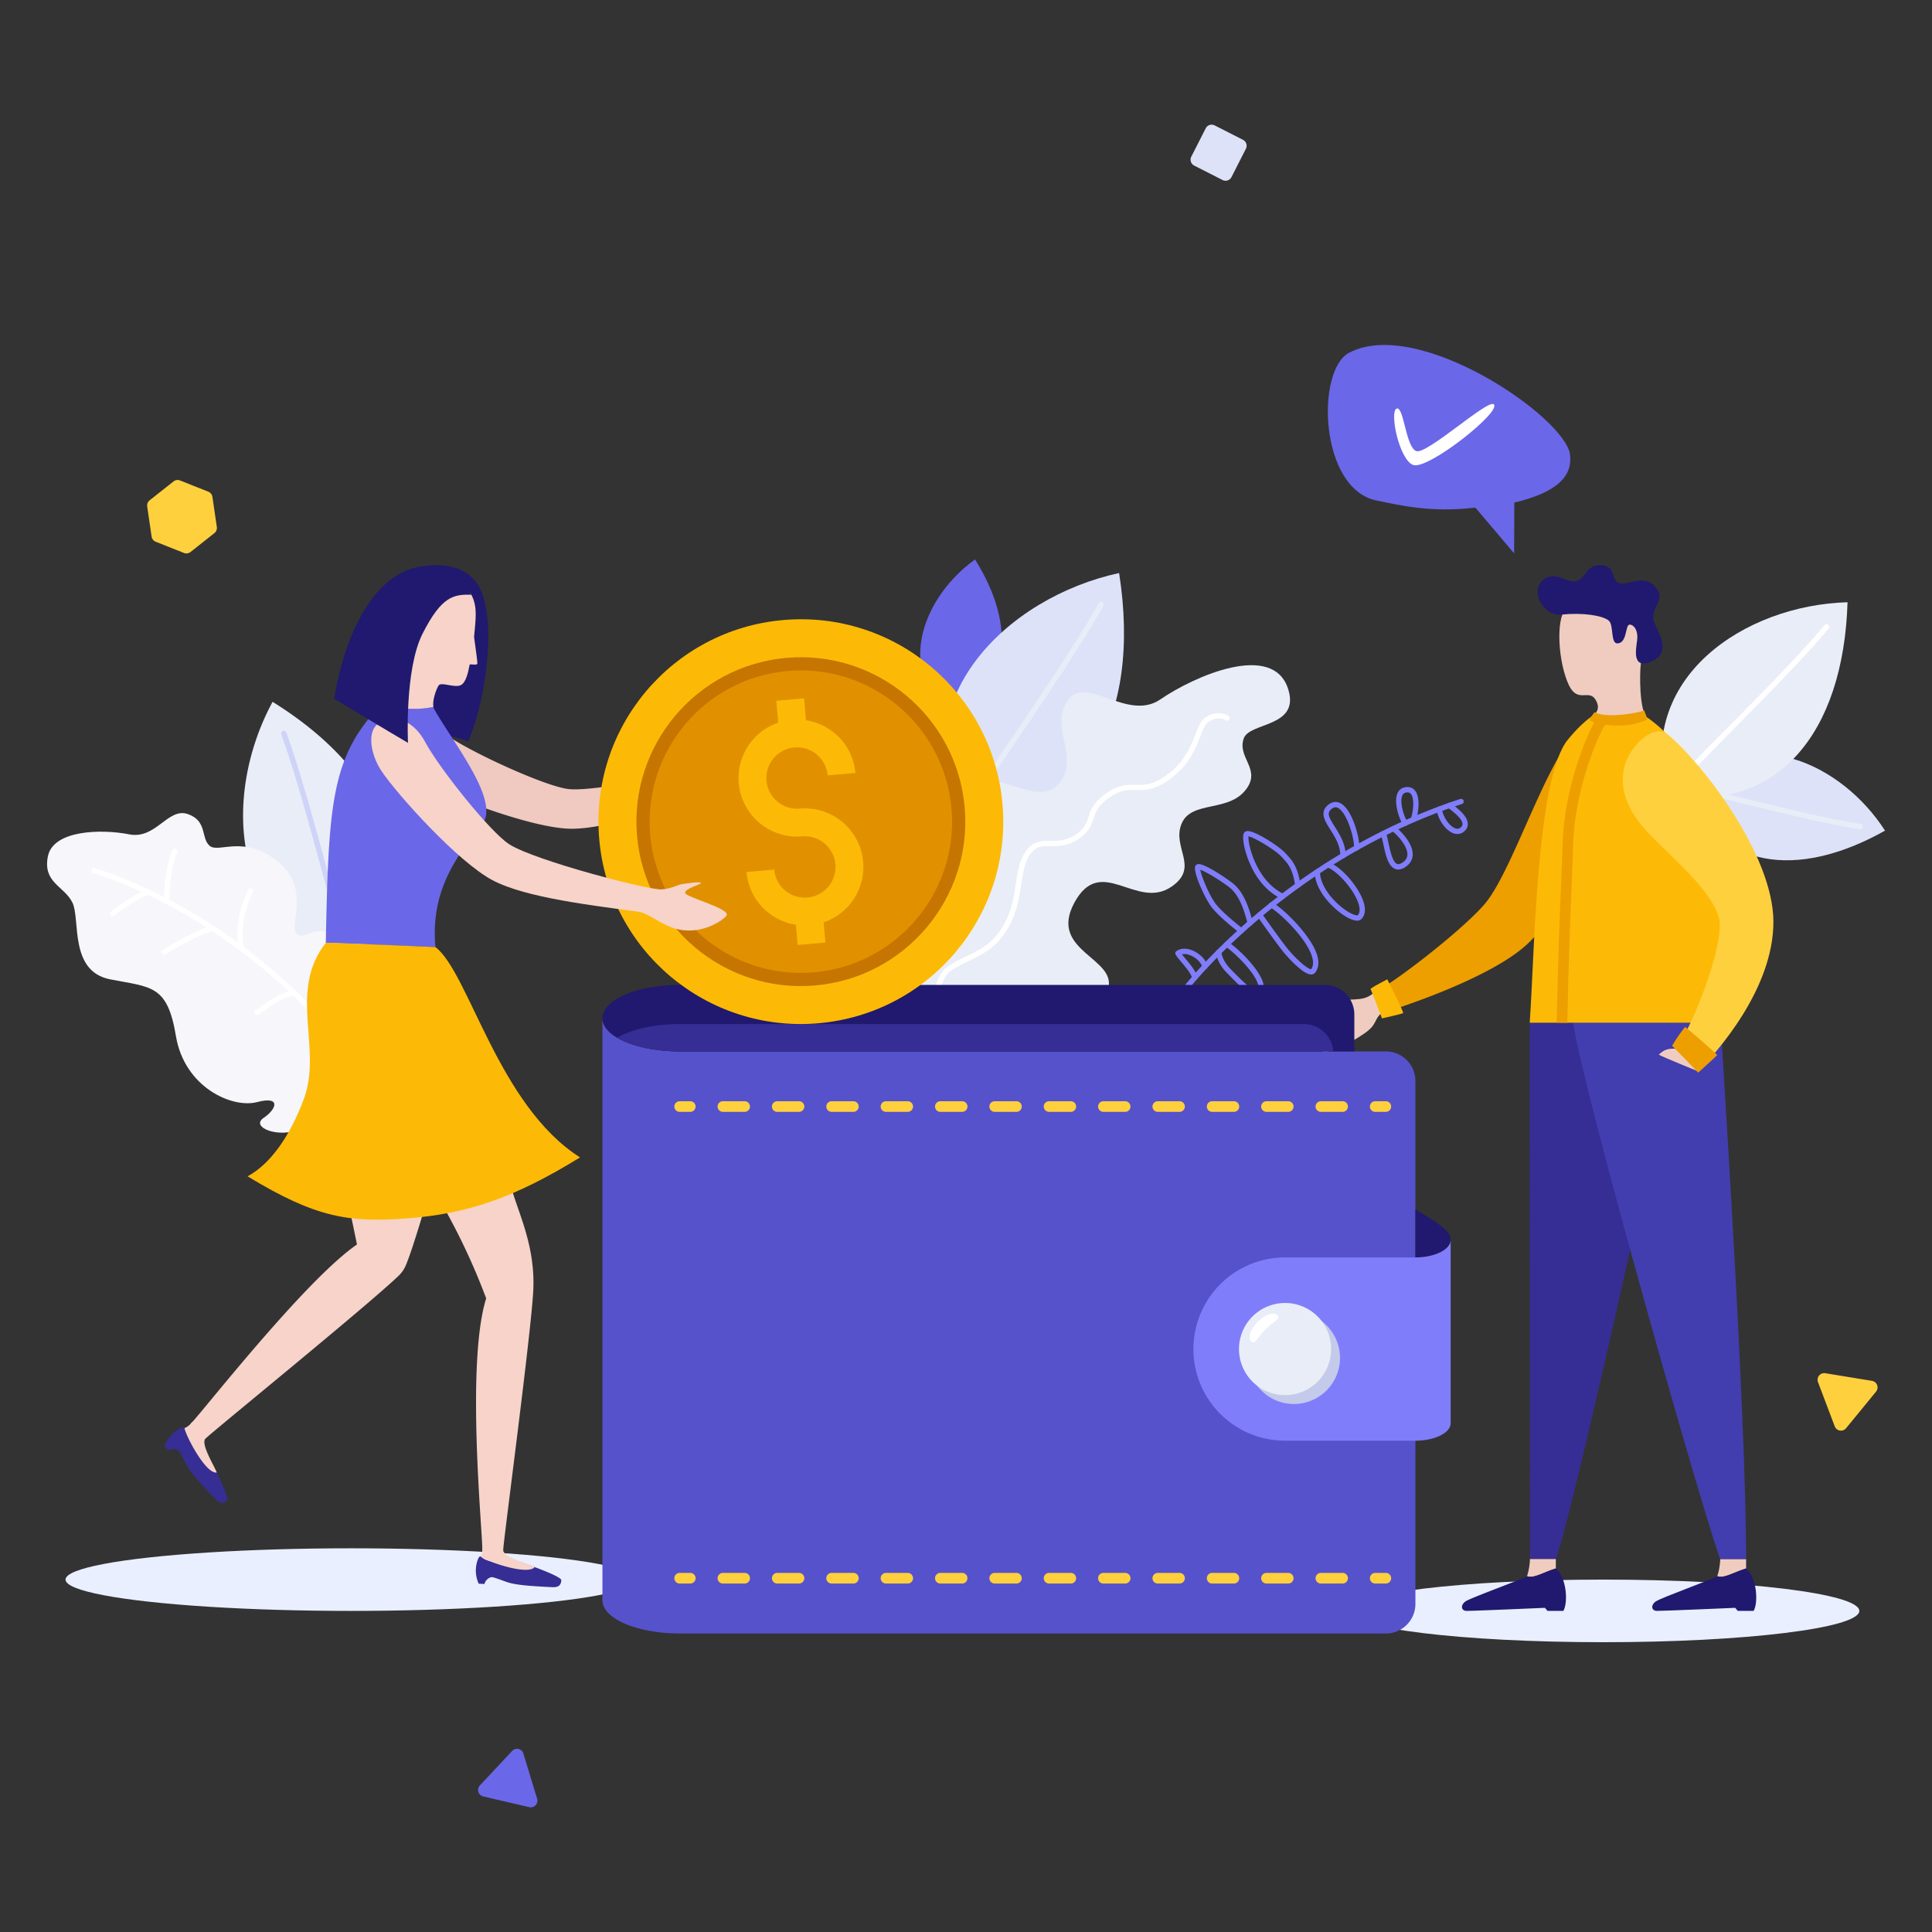 <svg xmlns="http://www.w3.org/2000/svg" viewBox="0 0 2000 2000" id="woman-putting-dollar-coin-in-wallet"><rect x="0" y="0" width="2000" height="2000" fill="#333333" stroke="none"/><g data-name="Secondary shapes"><ellipse cx="1659.84" cy="1667.6" fill="#e9efff" rx="264.93" ry="32.41"></ellipse><ellipse cx="363.39" cy="1635.2" fill="#e9efff" rx="295.56" ry="32.41"></ellipse><path fill="#dde2f8" d="M1745.12 816.19c32.49 82.88 114.89 95.09 206.25 43.68-44.26-68.94-139.14-114.16-206.25-43.68Z"></path><path fill="#e9edf7" d="M1925.87 858.45h-.43c-30.84-4.84-71.29-14.6-107-23.2-29.34-7.08-57.06-13.77-73.75-16.31a2.75 2.75 0 0 1 .83-5.44c16.92 2.59 44.75 9.3 74.21 16.4 35.59 8.59 75.93 18.31 106.54 23.12a2.75 2.75 0 0 1-.42 5.46zM364.45 998.35c76.77-92.12 37.71-197.31-82.26-271.81-52.67 96.98-44.48 238.32 82.26 271.81z"></path><path fill="#ced3f8" d="M364.45 1001.1a2.74 2.74 0 0 1-2.58-1.8c-7.92-21.61-18-58.78-28.76-98.14-13-47.61-27.66-101.57-41.87-140.88a2.75 2.75 0 1 1 5.17-1.87c14.28 39.52 29 93.59 42 141.3C349.1 939 359.2 976 367 997.41a2.74 2.74 0 0 1-1.64 3.52 2.6 2.6 0 0 1-.91.17Z"></path><path fill="#e9edf7" d="M1725.82 823.07c113.77 19.52 182.56-63.76 186.75-199.63-106.2 2.9-219.98 77.9-186.75 199.63Z"></path><path fill="#fff" d="M1725.82 825.82a2.75 2.75 0 0 1-2.11-4.5c14.19-17 40.27-43.39 67.89-71.31 33.4-33.76 71.26-72 97.14-102.82a2.75 2.75 0 0 1 4.21 3.54c-26 31-64 69.31-97.44 103.15-27.53 27.83-53.54 54.11-67.57 71a2.74 2.74 0 0 1-2.12.94Z"></path><path fill="#f6f6fb" d="M379 1117.72c17.6-23.73 41.48-96.52-10.42-135.09-23.48-17.46-30.67-20.65-42.22-18.33-7.52 1.51-13.08 6.6-18.76 2.79-10.38-7 15.73-45.83-19.52-74.78s-61.62-8.75-71-16.68-2.11-25.82-22.7-32.92-32.94 26.5-60.67 21c-28.84-5.69-78.75-4.54-84.16 22.85S66.64 917.23 75 934.43s-3.66 71 39 79.37c42.34 8.36 59.26 5.25 68.09 58.58s58.35 75.23 83.95 68.52 19.94 7.55 7.05 16.19 8.87 18.44 27.84 14.6 55.93-24.19 78.07-53.97Z"></path><path fill="#fff" d="M387.69 1132.43a2.75 2.75 0 0 1-2.34-1.29c-77.49-124-200-198.76-288.79-227.37a2.75 2.75 0 1 1 1.68-5.23C188 927.44 311.74 1003 390 1128.23a2.73 2.73 0 0 1-.87 3.78 2.68 2.68 0 0 1-1.44.42Z"></path><path fill="#fff" d="M172.68 935.78a2.75 2.75 0 0 1-2.74-2.53c-.58-7.2.88-36.89 8.55-53.18a2.75 2.75 0 1 1 5 2.34c-7.11 15.13-8.58 43.78-8 50.4a2.75 2.75 0 0 1-2.52 3zm-56.26 13.03a2.75 2.75 0 0 1-1.87-4.76c5.77-5.36 27.42-19.81 37.9-23.25a2.75 2.75 0 1 1 1.71 5.22c-9.33 3.07-30.49 17.06-35.87 22.06a2.74 2.74 0 0 1-1.87.73zm133.43 35.55a2.74 2.74 0 0 1-2.71-2.3c-1.23-7.52-5-30.41 9.74-60.94a2.75 2.75 0 1 1 4.95 2.38c-12.5 26-11.28 45.36-9.27 57.67a2.76 2.76 0 0 1-2.27 3.16zm-80.02 4.19a2.74 2.74 0 0 1-1.53-5c10.52-7 41-24.08 52.16-25a2.75 2.75 0 0 1 .46 5.48c-8.43.71-36.44 15.32-49.56 24.12a2.77 2.77 0 0 1-1.53.4zm96.17 62.23a2.75 2.75 0 0 1-1.54-5c1.64-1.09 3.38-2.31 5.22-3.59 9.63-6.74 21.62-15.13 34.13-17.2a2.75 2.75 0 0 1 .9 5.43c-11.28 1.86-22.7 9.85-31.88 16.27-1.87 1.3-3.64 2.54-5.31 3.66a2.69 2.69 0 0 1-1.52.43zm66.28 8.44a2.74 2.74 0 0 1-2.63-2c-4.07-13.45-2.29-40.26 4-59.76a2.75 2.75 0 0 1 5.24 1.68c-5.87 18.29-7.67 44.16-3.94 56.49a2.76 2.76 0 0 1-1.84 3.43 2.69 2.69 0 0 1-.83.16z"></path><path fill="#807dfb" d="M1227.15 1026.46a2.74 2.74 0 0 1-2.18-4.41c1-1.34 104.32-135 286.56-194.91a2.75 2.75 0 1 1 1.72 5.22c-180.64 59.43-282.9 191.69-283.91 193a2.74 2.74 0 0 1-2.19 1.1Z"></path><path fill="#807dfb" d="M1508.71 863.37a12.47 12.47 0 0 1-4.16-.76c-8-2.89-16-14.15-17.37-24.58a2.75 2.75 0 1 1 5.45-.74c1.13 8.35 7.7 18 13.79 20.15a5.33 5.33 0 0 0 5.91-1.07 4.27 4.27 0 0 0 1.65-3.51c-.27-5.56-10.14-13-14.35-16.21l-.85-.64a2.75 2.75 0 1 1 3.33-4.37l.83.63c5.64 4.26 16.13 12.2 16.52 20.33a9.77 9.77 0 0 1-3.41 7.81 10.68 10.68 0 0 1-7.34 2.96zm-53.99-8.47a2.73 2.73 0 0 1-2.19-1.1c-3.72-4.92-10-22.69-6-32.31a10.41 10.41 0 0 1 8.59-6.63c5.22-.7 8.23 1.65 9.86 3.75 6.09 7.82 2.87 25.07.51 30.94a2.75 2.75 0 0 1-5.1-2c2.35-5.85 4.29-20.34.26-25.52-.71-.9-2-2.05-4.79-1.67a5 5 0 0 0-4.26 3.3c-3 7.26 2.22 22.8 5.3 26.88a2.74 2.74 0 0 1-.53 3.85 2.79 2.79 0 0 1-1.65.51zm-7.23 45.23a8.92 8.92 0 0 1-3.35-.65c-7.24-2.93-9.77-14.65-12.22-26-.79-3.64-1.53-7.09-2.38-9.86a2.75 2.75 0 0 1 5.26-1.59c.91 3 1.68 6.53 2.49 10.29 1.84 8.53 4.37 20.22 8.91 22 1.48.6 3.43.08 5.81-1.51 3.21-2.15 4.82-4.81 4.92-8.11.26-8.4-9.28-19.53-16.14-24.75a2.75 2.75 0 0 1 3.33-4.37c5.22 4 18.68 17 18.31 29.29-.16 5.06-2.7 9.38-7.36 12.51a13.83 13.83 0 0 1-7.58 2.75zm-57.25-11.61a2.75 2.75 0 0 1-2.73-2.76c0-10.57-5.49-19.31-10.38-27-5.82-9.18-11.83-18.68-1.31-26.23 3.93-2.82 8.16-3.11 12.21-.82 12.12 6.83 19.85 36.57 19.09 46.1a2.75 2.75 0 1 1-5.48-.44c.66-8.25-6.7-35.45-16.32-40.88-2.16-1.22-4.11-1.06-6.3.51-5.79 4.15-4 8.23 2.75 18.81 5 7.93 11.29 17.8 11.23 30a2.75 2.75 0 0 1-2.76 2.71zm14.6 64.53a16.54 16.54 0 0 1-5.88-1.32c-12.78-5-37.8-26.89-38-49.21a2.76 2.76 0 0 1 2.72-2.78 2.75 2.75 0 0 1 2.75 2.72c.18 17.38 18.44 35.53 30.72 42.32 5.55 3.07 8 2.88 8.4 2.65 2-2.18 2.46-5.77 1.18-10.62-4-15.07-22.67-35.69-32.84-38.85a2.75 2.75 0 0 1 1.63-5.25c12.86 4 32.32 26.73 36.53 42.7 2.23 8.48-.15 13.28-2.53 15.82a6.13 6.13 0 0 1-4.68 1.82zm-77.04-22.31a2.75 2.75 0 0 1-1.18-.27c-26.77-12.89-35.82-42.93-38-51.83-1-4-2.94-13.65-.59-16.75a4.27 4.27 0 0 1 3.3-1.6c7.74-.44 32.16 15.44 38.58 22.13 7.3 7.6 13.6 14.16 16.25 33.63a2.75 2.75 0 0 1-5.45.74c-2.4-17.69-7.59-23.09-14.76-30.56-6.45-6.72-27.82-19.6-33.54-20.43-.76 7.59 7.8 45.87 36.55 59.72a2.75 2.75 0 0 1-1.2 5.22zM1357.33 1008.78c-8.45 0-24.71-18.16-29.75-24.54-8-10.17-25.77-35.34-25.95-35.6a2.75 2.75 0 0 1 4.5-3.16c.18.25 17.81 25.3 25.76 35.35 9.45 12 21.91 22.47 25.27 22.47h.12c2.1-2.86 2.54-6.77 1.31-11.63-5.2-20.61-36.57-49-43.51-52.15a2.75 2.75 0 1 1 2.27-5c9 4.08 41.13 34.26 46.57 55.82 1.68 6.64.88 12.17-2.37 16.44a5.14 5.14 0 0 1-4.17 2zm-72.4-42.54a2.7 2.7 0 0 1-1.66-.56c-.83-.63-20.31-15.5-28.8-26.3-7-8.85-20.57-38.41-16.78-43.39 1.83-2.4 5.19-2.5 17 4.12a197.66 197.66 0 0 1 21.02 13.89c13 9.87 18.08 29.14 21.14 40.65a2.75 2.75 0 0 1-5.32 1.41c-2.87-10.83-7.68-29-19.15-37.69-10.93-8.32-24.77-16.34-29.89-18 1.15 6.55 9.29 26.73 16.3 35.65 8.07 10.26 27.61 25.18 27.8 25.33a2.74 2.74 0 0 1-1.66 4.93zm16.67 65.49c-7 0-18.1-10.84-29.86-22.92l-1.69-1.73c-8.08-8.27-10.59-16-11.28-21a2.75 2.75 0 0 1 5.45-.74c.47 3.45 2.36 10.36 9.76 17.92l1.7 1.74c18.37 18.88 24.34 22 26.11 21.24 1.16-1.53 1.41-3.59.77-6.34-3.29-14.22-28.49-37.11-34-39.87a2.75 2.75 0 0 1 2.46-4.91c7.11 3.57 33.11 27.28 36.88 43.54 1 4.38.42 8-1.75 10.89a5.48 5.48 0 0 1-4.19 2.2zm-64.75-17.02a2.75 2.75 0 0 1-2.66-2.07c-1.22-4.77-6.83-11.48-11.35-16.88a74.29 74.29 0 0 1-5.79-7.46 2.73 2.73 0 0 1 .68-3.62c3.79-2.86 9.11-3.37 15-1.41 8.16 2.72 15.24 9.43 17.22 16.32a2.75 2.75 0 1 1-5.28 1.51c-1.49-5.16-7.24-10.47-13.68-12.61a13.53 13.53 0 0 0-7.49-.59c1 1.3 2.26 2.79 3.55 4.34 4.87 5.82 10.93 13.06 12.45 19a2.74 2.74 0 0 1-2 3.34 2.71 2.71 0 0 1-.65.13z"></path><path fill="#6b67e9" d="M983 740.89c63.16-28.23 69.63-92.65 26.38-161.7-51.88 36.88-83.51 112.18-26.38 161.7Z"></path><path fill="#dde2f8" d="M994.88 850.57c128.76-2.05 187-107.53 163.62-257.37-115.83 25.07-225.14 130.8-163.62 257.37Z"></path><path fill="#e9edf7" d="M994.87 853.31a2.67 2.67 0 0 1-1.33-.35 2.73 2.73 0 0 1-1.06-3.73c12-21.57 35.2-55.85 59.72-92.14 29.68-43.91 63.31-93.68 85.35-132.78a2.75 2.75 0 1 1 4.79 2.7c-22.16 39.3-55.85 89.16-85.58 133.16-24.46 36.19-47.56 70.37-59.48 91.73a2.74 2.74 0 0 1-2.41 1.41Z"></path><path fill="#e9edf7" d="M973.13 1053.89c-30.66-19.89-50.63-77.39-34.85-109.66s49.34-26 53-45.87-20.75-55.31-4.63-77.62c28.65-39.66 84.59 18.42 108.69-8.63s-9.12-57.43 9.45-86.25 62 21.79 96.42-1.86 116.79-60.52 132.37-10.45c12.31 39.57-39.9 33.9-46 50.72-6.94 19.19 16.35 30.92 4.07 50.39-17.35 27.52-57.9 12.94-68.41 37.88s19 45.09-10.43 65.29c-36.43 25-73.06-34.38-100.66 16.71s47 57.05 34.41 91c-13.74 37-77.57 5.2-80.74 31.92-4.28 36.34-45.14 27.28-92.69-3.57Z"></path><path fill="#fff" d="M965.44 1050.67a2.75 2.75 0 0 1-2.5-3.9c1.1-2.39 1.81-6.55 2.62-11.37 1.94-11.54 4.61-27.34 16.07-35.21 5.86-4 12.38-7.17 18.68-10.22 10.23-4.94 20.81-10.06 28.9-19 16.71-18.55 19.73-38.42 22.4-56 2.05-13.43 4-26.11 11.86-35.75 7.36-9 15.52-8.9 24.15-8.83 8 .08 16.2.17 26-6.53 9.36-6.41 11.11-11.81 13.14-18 2.34-7.23 5-15.41 19.38-25.28 12.3-8.45 21-8.28 29.45-8.12 8.06.17 15.65.31 27.14-6.8 22.38-13.86 29.41-31.79 34.54-44.88 3.35-8.55 6-15.3 11.59-18.73 12.69-7.78 22.41-1.27 22.81-1a2.75 2.75 0 1 1-3.12 4.53c-.27-.18-7.27-4.71-16.82 1.15-4 2.46-6.37 8.46-9.34 16-5.41 13.81-12.83 32.72-36.77 47.54-12.87 8-22 7.79-30.13 7.63-7.93-.17-15.39-.3-26.25 7.15-12.83 8.81-15 15.43-17.26 22.44-2.14 6.6-4.35 13.42-15.25 20.9-11.19 7.68-21.11 7.58-29.13 7.49-8.22-.09-14.15-.15-19.84 6.81-6.92 8.47-8.66 19.88-10.67 33.1-2.79 18.29-6 39-23.76 58.8-8.81 9.77-19.88 15.12-30.58 20.3-6.41 3.1-12.45 6-18 9.81-9.54 6.55-11.88 20.43-13.76 31.58-.88 5.21-1.64 9.71-3.05 12.76a2.73 2.73 0 0 1-2.5 1.63Z"></path><path fill="#f0c9c0" d="M412.17 765.63c12.63-18.65 34-16 51.06-4.06C489.06 779.6 566 814.66 589 816.88c31.93 3.09 152.18-23.28 162-29.7s11.53-10.78 15.91-14.09a56.73 56.73 0 0 0 4.77-4.34c1.09 3.54 4 12 4 12 8.61-2.72 49.78-8.51 47.17.92s-16.57 30.68-40.85 35.45c-16.24 3.19-32.28-1.78-42.19 1.67-56.38 19.62-120.74 42.77-157.18 38.65C536.55 853 451 818.53 433.33 807s-28.82-30.07-21.16-41.37Z"></path><path fill="#20196f" d="M413 595.83c11.41-9.51 59.17-21.6 80.3 7.35s12.35 114.54-8.6 164.45c-12-6-52.93-11.41-52.93-11.41Z"></path><path fill="#6b67e9" d="M337.27 976c2.34-118.34 4.77-171.83 33.15-216.42 8.63-13.54 18.46-23.77 24.57-33.55 14.9 9.31 39.77 8.9 53.7 5.69a9.06 9.06 0 0 0 1 2.81c20.22 35.5 68.43 95.09 49.41 118.69-26.79 33.22-53.64 69.28-48.34 127.19Z"></path><path fill="#f7d3c9" d="M395 726.06c8.61-20.2 6.32-39.92 2.52-53.29 0 0-8-19.15.25-47 10.56-35.59 59.81-41.6 80.52-22.94 17.49 18.1 14.77 30.71 12.47 56.67 0 0 3.65 25.76 3.43 27.36-.34 2.33-7.32.19-7.94 1.2s-2.11 15.6-8 20.43-21.43-3.15-24.2 1.16c-2.06 3.21-6.71 14.88-5.35 22.13-13.91 3.22-38.78 3.59-53.7-5.72zm135.16 506.37c8.31 27.3 23.94 59.65 21.9 103.08s-30.56 256.58-31.14 269l-21.72-1c.68-14.47-17.24-191.5 4.09-259.42a675.32 675.32 0 0 0-46.3-98.61z"></path><path fill="#362e94" d="M509.74 1632.65c-3.26-.16-7.49 3.27-8.18 7.08l-6-.28a32.6 32.6 0 0 1-1.69-22.67c2.31-7.9 4.28-5.89 6.25-3.71 4.56 4.06 23.8 6.24 25.62-.18 5 1 55.56 18.16 55.33 22.9-.36 7.69-6.38 7.38-10.49 7.19-48.49-2.28-41.92-4.98-60.84-10.33Z"></path><path fill="#f7d3c9" d="M520.92 1604.5c-1.32-7.4-22.21-13.88-21.72-1a17.38 17.38 0 0 1-1.49 8.1c4.55 4.07 48.09 19.81 55.82 10.67-4.94-2.99-32.98-10.02-32.61-17.77zm-151.37-316.21-10.86-52.49 85.52-1.21s-16.79 58.57-24.28 75.65a32.35 32.35 0 0 1-7.22 10.36c-31.3 30.2-191 159.94-199.91 168.57-5-5.22-15.1-15.64-15.1-15.64 10.3-9.97 117.83-148.23 171.85-185.24z"></path><path fill="#362e94" d="M185.32 1502c-2.27-2.35-7.7-2.76-10.82-.46l-4.14-4.29a32.58 32.58 0 0 1 14.32-17.66c7.11-4.16 7.15-1.35 7.1 1.59.52 6.08 13 20.86 18.76 17.45 2.93 4.11 28 51.32 24.55 54.61-5.53 5.35-9.71 1-12.56-2-33.75-34.94-27.13-32.38-37.21-49.24Z"></path><path fill="#f7d3c9" d="M212.76 1489.15c4.11-6.28-6.65-25.33-15.1-15.64a17.42 17.42 0 0 1-6.64 4.87c.52 6.08 21.41 47.4 33.3 46-1.56-5.5-17.14-29.84-11.56-35.23Z"></path><path fill="#fcba06" d="M337.27 976c14.49 0 113.5 4.41 113.5 4.41 34.68 26.4 64.8 163.9 149.7 217.73-67.3 41.41-116 58.5-179.62 63.16-58.86 4.3-93.13-.1-164.56-43.58 23.55-12.68 43.75-41.2 58.21-80 19.68-52.72-16.85-111.13 22.77-161.72Z"></path><path fill="#362e94" d="M1583.55 1058.73c0 73.73.27 404.21.27 555.17h26.78c15.05-37.42 115.35-484 125.52-555.17Z"></path><path fill="#f0ccc0" d="M1610.6 1623.7v-9.8h-26.78a66.54 66.54 0 0 1-3.07 17.82c6.96 2.68 17.15-4.23 29.85-8.02Z"></path><path fill="#20196f" d="M1610.6 1623.7c-12.7 3.79-22.89 10.7-29.85 8-3.7 2.68-58 22.22-63.55 26s-4.83 9.88 1.16 9.88c8.76 0 80.89-3.17 80.89-3.17a44.58 44.58 0 0 1 2.65 3.17h16.49c4.92-8.5 3.61-34.08-7.79-43.88Z"></path><path fill="#f0ccc0" d="M1807.57 1623.7v-9.8h-26.79a66.24 66.24 0 0 1-3.06 17.82c6.96 2.68 17.15-4.23 29.85-8.02Z"></path><path fill="#20196f" d="M1807.57 1623.7c-12.7 3.79-22.89 10.7-29.85 8-3.7 2.68-58 22.22-63.55 26s-4.82 9.88 1.17 9.88c8.75 0 80.89-3.17 80.89-3.17 1.46 1.59 2.64 3.17 2.64 3.17h16.49c4.91-8.5 3.58-34.08-7.79-43.88Z"></path><path fill="#423eaf" d="M1781.13 1058.73c1.52 28 26.44 404.21 26.44 555.17h-26.78c-15-37.42-142.06-484-152.23-555.17Z"></path><path fill="#ed9f00" d="M1640.59 750.29c-35.08 21.75-70.93 143-101.37 182.72-17.79 23.22-89.67 80.43-117.67 95.2a109.57 109.57 0 0 1 8 20.93c18.64-5.67 117.26-37.46 154-74.21 25.07-25.06 43.21-56.58 65-98 17.82-34.04-7.96-126.64-7.96-126.64Z"></path><path fill="#f0ccc0" d="M1421.55 1028.21c-12 10.49-25.77 3.1-39.57 10.25s-15.9 8-13.41 10.61 20.33-5.4 19.18-2.5c-2 5-40.24 14.78-40.35 20.44-.07 3.9 23.62-3.45 34.12-8.13-4.2 9-41.23 12.29-38.59 17.42 1.76 3.43 33.55-1.9 42.1-10.13-3.74 8.46-35.64 12.59-35 17.68.56 4.1 29.58-1.9 37.66-9.17-4.89 7-20.25 10.51-18.61 13.57 2 3.77 26-6.3 43.2-18.32 13.58-9.5 9.6-13.45 17.23-20.79-1.51-11.37-7.96-20.93-7.96-20.93Z"></path><path fill="#fcba06" d="M1430.62 1054.25s-10.87-28.77-11.85-30.54c5-3.89 17.09-9.5 17.25-10 2.79 5 16.92 34 16.63 35-2.77 1.29-22.03 5.54-22.03 5.54zm350.51 4.48h-197.58c5.15-71.42 6.7-253.07 39.46-293 38.77-47.29 66.56-41.83 104.56-3.84 51.24 51.2 61.43 237.29 53.56 296.84z"></path><path fill="#ed9f00" d="m1622.47 1058.85-11-.23c1.53-72.16 3.23-112.18 4.47-141.4.69-16.18 1.23-29 1.58-42.71 1.41-56 24.16-113.88 35.45-131l9.19 6c-9.34 14.17-32.27 70.35-33.66 125.26-.35 13.85-.89 26.67-1.58 42.9-1.24 29.18-2.92 69.14-4.45 141.18Z"></path><path fill="#f0ccc0" d="M1698.51 687.85c-1.17 9.54-1.62 45.84 6.47 56.23-5.83 4.43-36.6 10.66-59.62 1.44 4.94-6.09 12.76-10.2 6.46-21-6.87-11.79-18.5 4-27.71-15.26-10.75-22.52-14-66.93-3.34-79.3 11.92-13.85 35.7-30.79 67.85-11.91 26.24 15.37 12.28 50.41 9.89 69.8Z"></path><path fill="#20196f" d="M1674.32 666.05c-7.3.11-3.57-19-8.93-23.59-6.34-5.38-27.53-8.5-48.07-6.23s-33.36-24.54-20.24-35.67 25.1 4.2 34.89.94c11.4-3.81 9.39-17.73 26.34-16.27 15.66 1.34 8.56 15.91 18.51 18.5 10.26 2.66 25.33-11 37.86 5.13 9.3 11.92-4.68 18.9-3.19 32.17.93 8.29 21.57 32.75-.68 43.12s-17.12-12.38-16-21.78-3.08-15.59-7.79-15.78-2.28 19.32-12.7 19.46Z"></path><path fill="#ed9f00" d="M1702.05 735.33c-5.46 2.73-39.51 8.7-51.22 1.87a33.75 33.75 0 0 0-5.47 8.32c8.16 4.89 38.77 10.08 60.17-.93-1.36-3.7-3.48-9.26-3.48-9.26Z"></path><path fill="#ffd03e" d="M1726.59 760.35c35.88 30.13 109.23 124.59 109.23 194.07s-58.77 135.3-78.06 154.59l-23.43-23.43c14.28-14.27 52.18-108.65 45.15-135.19s-40.46-55.3-70.13-85-32.53-54.62-27.35-73.39 29.62-44.21 44.59-31.65Z"></path><path fill="#f0ccc0" d="M1734.33 1085.58c-6.76 0-11.18.26-17.17 6.24 6 3.13 40.6 17.19 40.6 17.19Z"></path><path fill="#ed9f00" d="M1757.94 1110.4s-25.15-26.29-27-27.76a160.19 160.19 0 0 1 13.48-19.59c5.36 4.19 33 28 33.14 29.19-2.43 2.76-19.62 18.16-19.62 18.16Z"></path><path fill="#6b67e9" d="M1396.54 365.19c71.81-37.71 223.92 66.94 228.72 105.32 2.81 22.52-13.28 39.19-57.65 49.76l-.19 52.59-40.13-47.39c-46.59 5.5-78.85-2.59-102.2-7.33-59.51-12.08-62.89-134.92-28.55-152.95Z"></path><path fill="#fff" d="M1446 422.89c7.32-1.88 9.29 40.3 20.19 44.08s73.61-53.64 80.08-48.49c9 7.19-68 68.17-83.26 62.88-14.67-5.08-25.08-56.36-17.01-58.47Z"></path><path fill="#5652cc" d="M623.64 1054v602.56c0 19 35.79 34.42 80 34.42h731a30.6 30.6 0 0 0 30.59-30.59V1119a30.6 30.6 0 0 0-30.59-30.59h-731c-44.21-.04-80-15.41-80-34.41Z"></path><path fill="#20196f" d="M623.64 1054c0 19 35.79 34.41 80 34.41H1402v-38.23a30.58 30.58 0 0 0-30.58-30.59H703.59c-44.16-.04-79.95 15.41-79.95 34.41Z"></path><path fill="#362e94" d="M1349.74 1060.08h-646.2c-26.53 0-50 5.57-64.58 14.13 14.53 8.58 38 14.15 64.58 14.16h676.67a30.56 30.56 0 0 0-30.47-28.29Z"></path><path fill="#20196f" d="M1465.21 1252v49.66c20.18 0 36.54-8.18 36.54-18.27s-16.36-19.14-36.54-31.39Z"></path><path fill="#807dfb" d="M1465.21 1301.68h-134.92a94.86 94.86 0 1 0 0 189.72h134.92c20.18 0 36.54-8.18 36.54-18.27v-189.72c0 10.09-16.36 18.27-36.54 18.27Z"></path><path fill="#c4cae9" style="mix-blend-mode:multiply" d="M1291.77 1405.71a47.7 47.7 0 1 1 47.7 47.7 47.71 47.71 0 0 1-47.7-47.7Z"></path><path fill="#e9edf7" d="M1282.6 1396.54a47.7 47.7 0 1 1 47.69 47.7 47.7 47.7 0 0 1-47.69-47.7Z"></path><path fill="#fff" d="M1295.28 1388.66c-3.79-3.78-.78-12.93 6.72-20.42s16.63-10.51 20.42-6.72-5 7.17-12.48 14.66-10.88 16.26-14.66 12.48Z"></path><path fill="#ffd03e" d="M1434.62 1151h-11a5.5 5.5 0 1 1 0-11h11a5.5 5.5 0 1 1 0 11zm-44.75 0h-22.51a5.5 5.5 0 1 1 0-11h22.51a5.5 5.5 0 0 1 0 11zm-56.28 0h-22.51a5.5 5.5 0 0 1 0-11h22.51a5.5 5.5 0 1 1 0 11zm-56.27 0h-22.51a5.5 5.5 0 1 1 0-11h22.51a5.5 5.5 0 1 1 0 11zm-56.27 0h-22.51a5.5 5.5 0 1 1 0-11h22.51a5.5 5.5 0 0 1 0 11zm-56.28 0h-22.51a5.5 5.5 0 0 1 0-11h22.51a5.5 5.5 0 1 1 0 11zm-56.27 0H1086a5.5 5.5 0 1 1 0-11h22.51a5.5 5.5 0 0 1 0 11zm-56.28 0h-22.5a5.5 5.5 0 1 1 0-11h22.5a5.5 5.5 0 1 1 0 11zm-56.22 0h-22.56a5.5 5.5 0 1 1 0-11H996a5.5 5.5 0 1 1 0 11zm-56.27 0h-22.56a5.5 5.5 0 1 1 0-11h22.51a5.5 5.5 0 0 1 0 11zm-56.28 0h-22.56a5.5 5.5 0 0 1 0-11h22.51a5.5 5.5 0 1 1 0 11zm-56.27 0h-22.56a5.5 5.5 0 1 1 0-11h22.51a5.5 5.5 0 1 1 0 11zm-56.27 0h-22.56a5.5 5.5 0 1 1 0-11h22.51a5.5 5.5 0 0 1 0 11zm-56.33 0h-11a5.5 5.5 0 1 1 0-11h11a5.5 5.5 0 1 1 0 11zm720.04 488.27h-11a5.5 5.5 0 1 1 0-11h11a5.5 5.5 0 1 1 0 11zm-44.75 0h-22.51a5.5 5.5 0 1 1 0-11h22.51a5.5 5.5 0 0 1 0 11zm-56.28 0h-22.51a5.5 5.5 0 0 1 0-11h22.51a5.5 5.5 0 1 1 0 11zm-56.27 0h-22.51a5.5 5.5 0 1 1 0-11h22.51a5.5 5.5 0 1 1 0 11zm-56.27 0h-22.51a5.5 5.5 0 1 1 0-11h22.51a5.5 5.5 0 0 1 0 11zm-56.28 0h-22.51a5.5 5.5 0 0 1 0-11h22.51a5.5 5.5 0 1 1 0 11zm-56.27 0H1086a5.5 5.5 0 1 1 0-11h22.51a5.5 5.5 0 0 1 0 11zm-56.28 0h-22.5a5.5 5.5 0 1 1 0-11h22.5a5.5 5.5 0 1 1 0 11zm-56.27 0h-22.51a5.5 5.5 0 1 1 0-11H996a5.5 5.5 0 1 1 0 11zm-56.27 0h-22.51a5.5 5.5 0 1 1 0-11h22.51a5.5 5.5 0 0 1 0 11zm-56.28 0h-22.51a5.5 5.5 0 0 1 0-11h22.51a5.5 5.5 0 1 1 0 11zm-56.27 0h-22.51a5.5 5.5 0 1 1 0-11h22.51a5.5 5.5 0 1 1 0 11zm-56.27 0h-22.51a5.5 5.5 0 1 1 0-11h22.51a5.5 5.5 0 0 1 0 11zm-56.28 0h-11a5.5 5.5 0 1 1 0-11h11a5.5 5.5 0 1 1 0 11z"></path><path fill="#fcba06" d="M620.34 868.8c-10.06-115.28 75.22-216.88 190.5-226.94s216.88 75.22 226.94 190.51-75.22 216.85-190.5 226.91S630.4 984.07 620.34 868.8Z"></path><path fill="#c67500" d="M659.48 865.39c8.16 93.5 90.86 162.92 184.38 154.76s162.94-90.86 154.78-184.36S907.76 672.83 814.26 681s-162.94 90.88-154.78 184.39Z"></path><path fill="#e19100" d="M673.08 864.2c7.51 86 83.58 149.85 169.59 142.34S992.54 923 985 837s-83.55-149.91-169.55-142.4-149.87 83.59-142.37 169.6Z"></path><path fill="#fcba06" d="M827.88 837.07a31.78 31.78 0 1 1 28.9-34.41l28.73-2.51a60.63 60.63 0 0 0-51.14-54.55l-2-22.68-28.72 2.51 2 22.67a60.57 60.57 0 0 0 24.74 117.7 31.78 31.78 0 1 1-28.89 34.42l-28.72 2.51a60.65 60.65 0 0 0 51.12 54.57l1.83 20.91 28.72-2.51-1.82-20.91a60.58 60.58 0 0 0-24.75-117.72Z"></path><path fill="#f7d3c9" d="M392.61 748.45c19.69-10.94 37.54 1.1 47.39 19.44 14.9 27.74 67.71 93.76 87.23 106.13 27.09 17.18 146.3 48 158 46.68s15.16-4.42 20.56-5.39c2.4-.44 19.67-3.14 19.81-1.31s-17.07 5.75-16.34 10.35 49.12 16.65 42.53 23.88-28.63 19.87-52.45 13.16c-15.93-4.49-28-16.17-38.4-17.57-59.16-7.94-127-16.35-157.69-36.49-39.07-24.82-99.89-94.18-110.4-112.46s-12.17-39.8-.24-46.42Z"></path><path fill="#20196f" d="M487.92 615.63c-18.21-.38-30.66 1.28-50.43 40.25C418.6 693.09 422.35 769 422.35 769c-17.77-10.3-76.46-45.7-76.46-45.7 7.3-47.17 34.06-134.73 97.17-137.67 29.94-1.44 37.99 14.24 44.86 30Z"></path><path fill="#ffd03e" d="m215.63 509-29.22-11.61a6.89 6.89 0 0 0-6.81 1l-24.67 19.51a6.89 6.89 0 0 0-2.55 6.39l4.56 31.12a6.89 6.89 0 0 0 4.27 5.4l29.22 11.61a6.89 6.89 0 0 0 6.81-1l24.67-19.51a6.86 6.86 0 0 0 2.54-6.39l-4.55-31.12a6.89 6.89 0 0 0-4.27-5.4Z"></path><path fill="#dde2f8" d="m1233.23 162.15 14.93-29.33a6.88 6.88 0 0 1 9.26-3l29.33 14.93a6.89 6.89 0 0 1 3 9.26l-14.93 29.33a6.88 6.88 0 0 1-9.26 3l-29.33-14.93a6.89 6.89 0 0 1-3-9.26Z"></path><path fill="#ffd03e" d="m1882 1430.79 17.31 45.76a6.89 6.89 0 0 0 11.77 1.92l31-37.87a6.88 6.88 0 0 0-4.22-11.15l-48.29-7.89a6.88 6.88 0 0 0-7.57 9.23Z"></path><path fill="#6b67e9" d="m530.19 1812.55-33.42 35.73a6.88 6.88 0 0 0 3.47 11.4l47.65 11.08a6.88 6.88 0 0 0 8.15-8.7l-14.24-46.81a6.88 6.88 0 0 0-11.61-2.7Z"></path></g></svg>